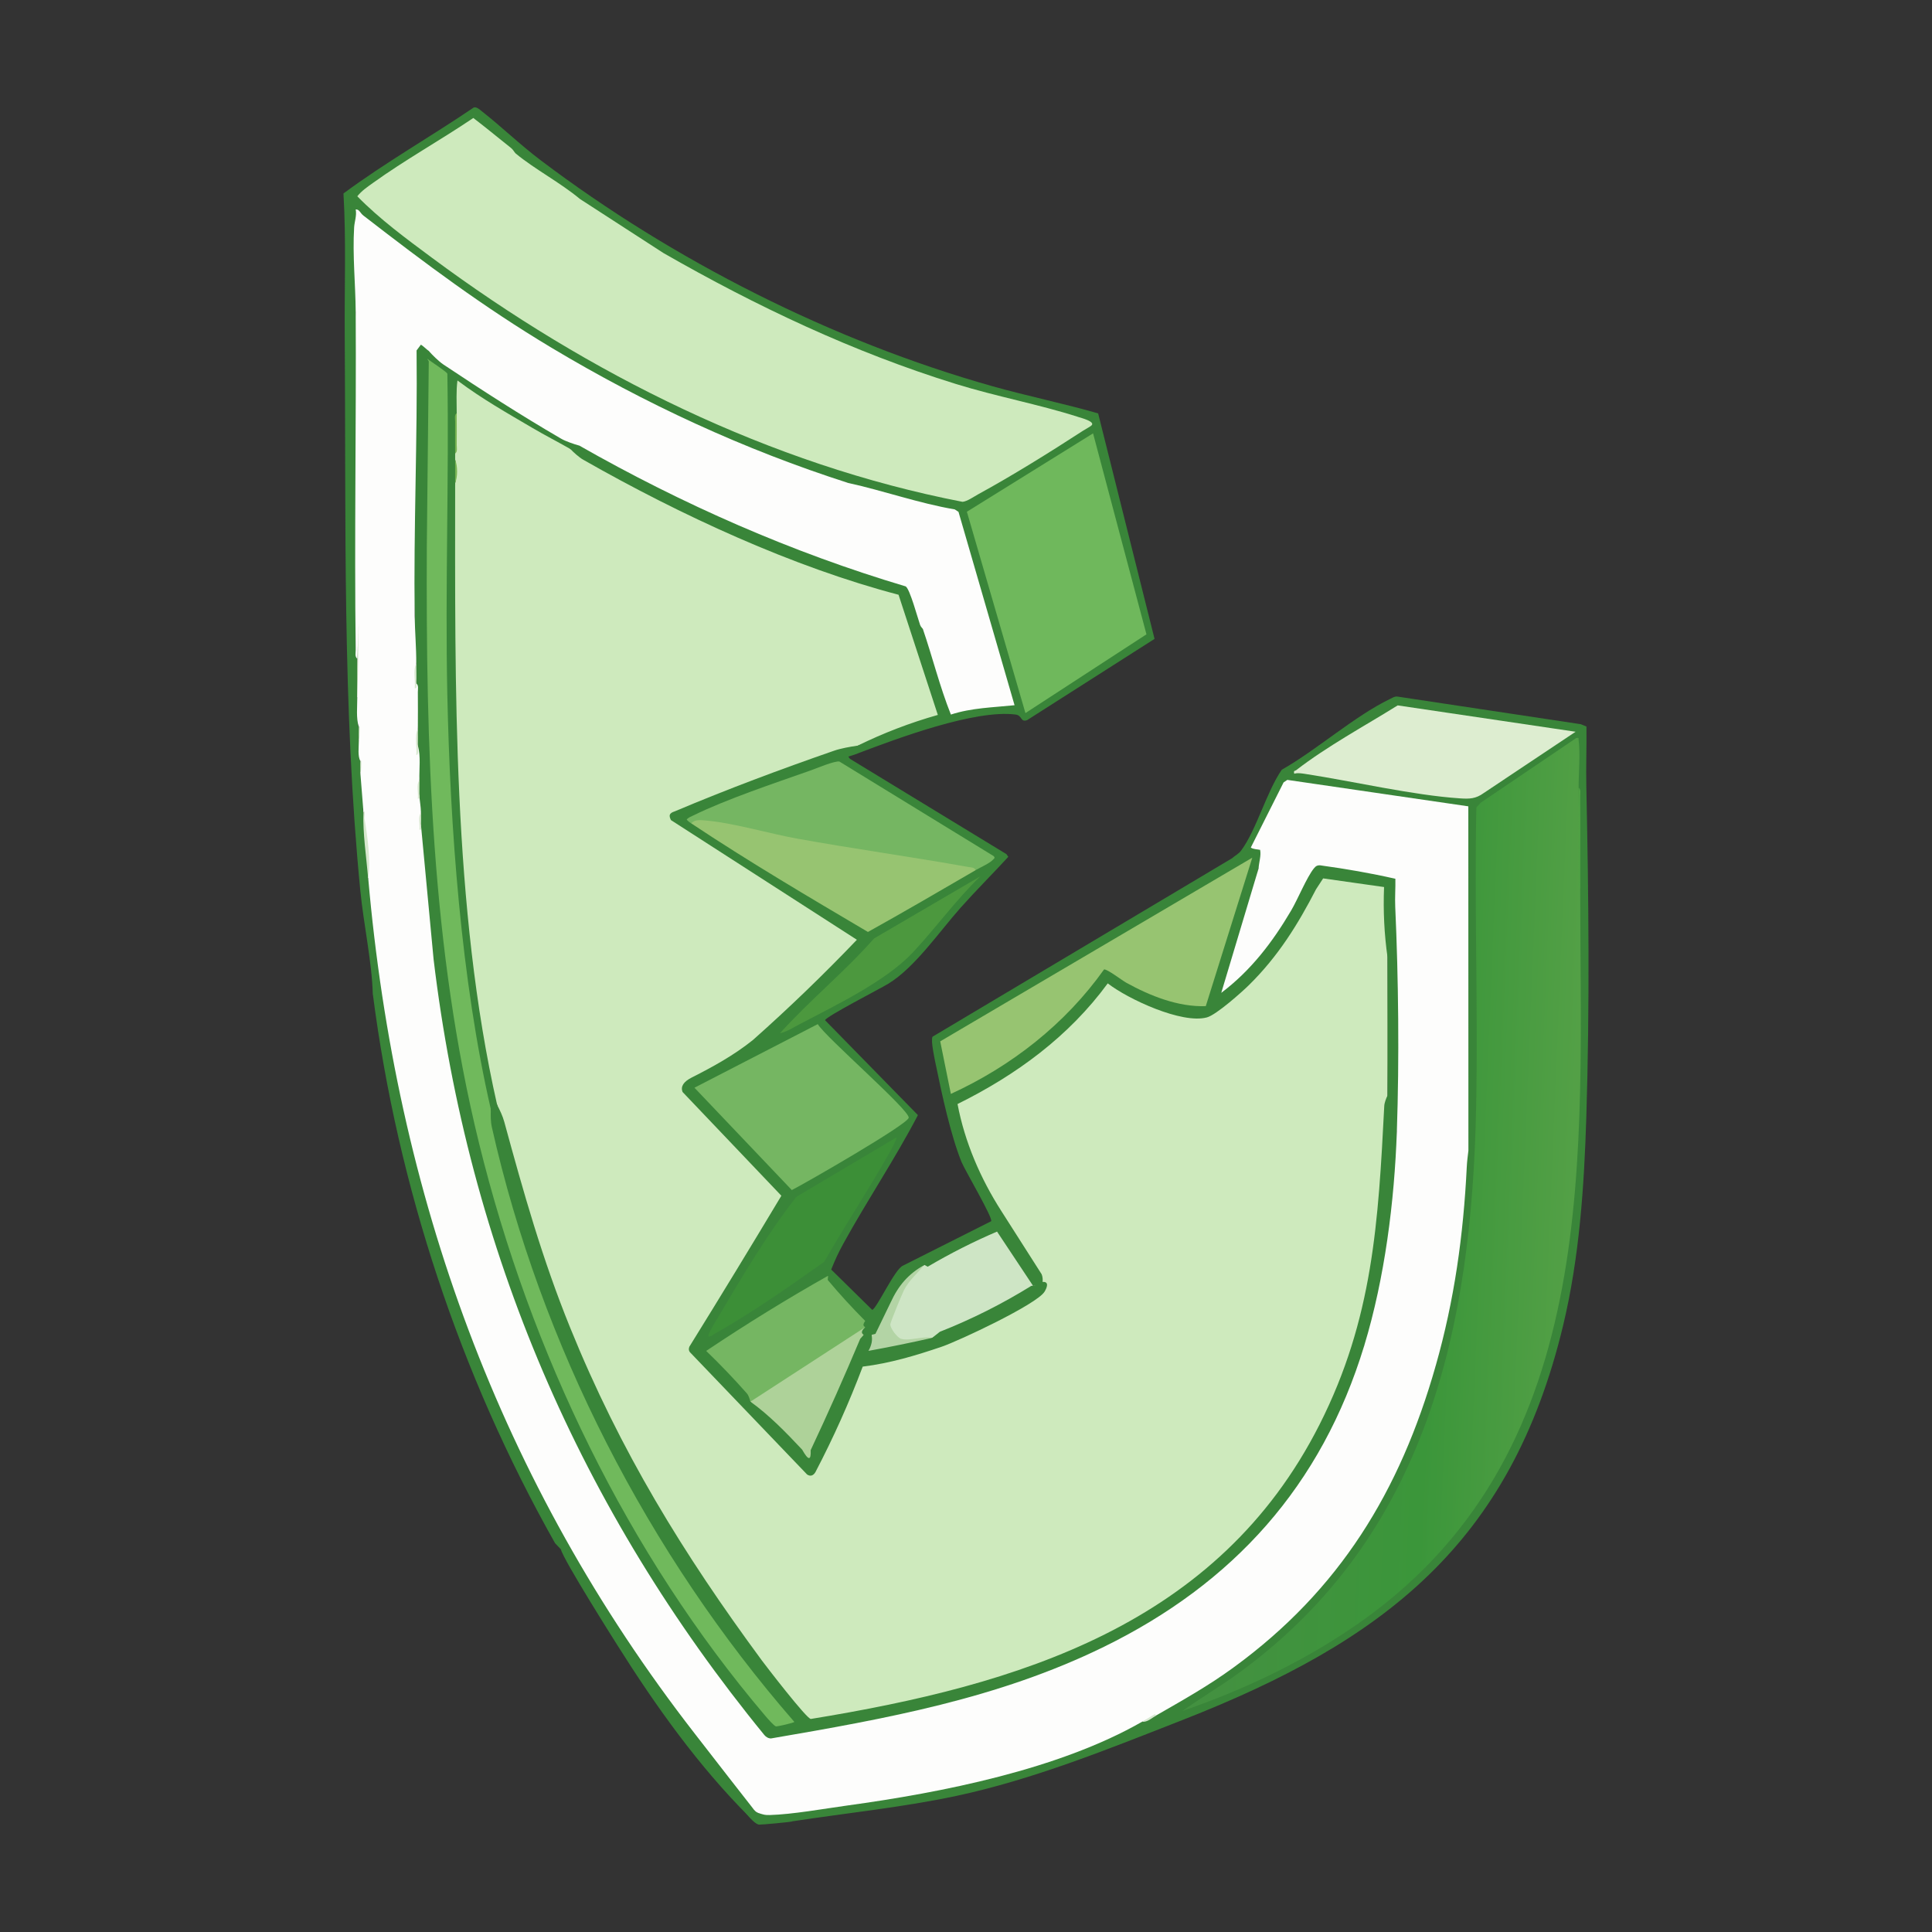 <svg width="90" height="90" viewBox="0 0 90 90" fill="none" xmlns="http://www.w3.org/2000/svg">
<rect x="0" y="0" width="90" height="90" fill="#333333" stroke="none"/>
<g clip-path="url(#clip0_480_55608)">
<path d="M21.275 19.245C21.026 19.033 21.074 17.752 21.295 17.631C22.975 18.682 24.695 19.705 26.41 20.715L26.559 20.91C30.748 23.282 34.831 25.276 39.406 26.849C40.224 27.131 41.125 27.433 41.967 27.582L43.866 33.391C42.563 33.842 41.251 34.28 39.952 34.74C38.209 35.357 36.453 35.982 34.721 36.641C33.565 37.081 32.383 37.525 31.266 38.036L40.165 43.763C39.168 44.929 37.982 45.92 36.873 46.974C35.49 48.289 35.093 48.79 33.365 49.765C32.836 50.063 32.26 50.234 31.845 50.704L36.603 55.7L32.216 62.855L37.745 68.624C38.027 68.617 39.881 64.098 40.106 63.493C41.761 63.358 43.482 62.795 44.996 62.121C45.581 61.861 48.402 60.441 48.606 60.005C48.658 59.893 48.636 59.814 48.567 59.719C48.079 58.843 47.465 58.033 46.945 57.179C45.909 55.477 45.18 54.322 44.679 52.351C44.631 52.161 44.406 51.426 44.473 51.322C46.26 50.414 48.008 49.375 49.475 47.994C50.234 47.277 50.859 46.434 51.583 45.686C52.832 46.46 54.269 47.19 55.772 47.266C56.555 47.305 56.496 47.062 57.044 46.655C58.33 45.697 59.26 44.615 60.138 43.236C60.349 42.905 61.429 40.813 61.576 40.761L64.629 41.195C64.649 42.324 64.636 43.458 64.638 44.589V51.033C64.57 56.96 63.933 62.546 60.887 67.735C56.947 74.446 50.186 77.597 42.864 79.249C41.193 79.626 39.497 79.897 37.815 80.216C37.699 80.233 37.643 80.17 37.561 80.108C37.376 79.967 36.891 79.319 36.7 79.089C30.041 71.04 25.477 61.689 23.16 51.467C23.095 51.35 23.034 51.231 22.982 51.109C22.93 50.986 22.88 50.865 22.852 50.739C22.06 47.134 21.661 43.38 21.405 39.699C21.028 34.241 21.043 28.744 21.059 23.279C21.059 23.151 21.084 23.021 21.108 22.891C21.132 22.761 21.167 22.631 21.204 22.505C21.267 22.146 21.265 21.777 21.204 21.419C21.063 21.328 21.063 21.22 21.204 21.129C21.249 20.522 21.273 19.894 21.277 19.247L21.275 19.245Z" fill="#CEEABD"/>
<path d="M19.899 16.71C20.065 16.521 20.972 17.277 20.974 17.379C20.994 21.762 20.989 26.145 20.956 30.53C20.993 33.95 21.115 37.343 21.405 40.739C21.703 44.255 22.24 47.505 22.854 50.964C22.897 51.202 22.886 51.445 22.867 51.686C24.63 59.361 27.671 66.92 32.045 73.46C33.641 75.848 35.38 78.163 37.273 80.324C36.973 80.314 36.392 80.585 36.147 80.572C36.015 80.565 35.813 80.318 35.716 80.216C34.506 78.926 33.114 76.93 32.075 75.46C25.544 66.218 21.711 54.935 20.48 43.685C19.53 34.993 19.719 25.866 19.827 17.111C19.827 16.989 19.781 16.79 19.901 16.714L19.899 16.71Z" fill="#70B95C"/>
<path d="M38.574 59.429C38.712 59.548 38.775 59.732 38.899 59.866C39.4 60.402 39.968 60.876 40.423 61.459C40.508 61.602 40.338 61.73 40.312 61.819L40.145 62.099C38.465 63.189 36.785 64.278 35.106 65.368L34.953 65.294C34.228 64.535 33.548 63.734 32.78 63.014L32.709 62.832L38.357 59.318C38.43 59.296 38.521 59.383 38.573 59.428L38.574 59.429Z" fill="#75B662"/>
<path d="M43.064 58.922C43.5 58.692 46.271 57.144 46.492 57.179L48.276 59.864C46.78 60.885 45.137 61.724 43.426 62.325C41.973 62.801 40.792 62.416 41.689 60.718C41.954 59.971 42.34 59.318 43.064 58.922Z" fill="#CEE5C5"/>
<path d="M26.993 20.765C26.897 21.045 26.739 20.687 26.486 20.765L26.559 20.91C25.972 20.578 25.38 20.273 24.814 19.941C23.599 19.226 22.465 18.589 21.31 17.724C21.243 18.224 21.277 18.74 21.275 19.245C21.23 19.852 21.206 20.479 21.203 21.127C21.203 21.224 21.203 21.32 21.203 21.417C21.264 21.779 21.264 22.142 21.203 22.503C21.201 31.909 21.074 42.278 23.157 51.465C23.101 51.591 23.01 51.677 22.867 51.682C21.473 45.617 20.969 38.539 20.837 32.316C20.733 27.352 20.92 22.376 20.84 17.412C20.818 17.32 20.031 16.818 19.898 16.709C19.656 16.514 19.677 16.464 19.97 16.347C22.26 17.899 24.588 19.395 26.991 20.763L26.993 20.765Z" fill="#398539"/>
<path d="M40.242 62.182C39.56 64.191 38.558 66.111 37.706 68.047C36.754 67.167 35.852 66.233 34.956 65.296L40.312 61.82C40.28 61.937 40.271 62.09 40.24 62.182H40.242Z" fill="#AED299"/>
<path d="M43.064 58.922C42.734 59.316 42.35 59.635 42.11 60.103C42.023 60.274 41.466 61.618 41.472 61.705C41.485 61.891 41.791 62.307 41.975 62.366C42.344 62.485 43.005 62.225 43.426 62.327C42.396 62.689 41.334 63.012 40.241 63.123C40.343 62.802 40.471 62.492 40.603 62.182C40.876 61.544 41.78 59.607 42.29 59.271C42.52 59.121 42.838 59.043 43.064 58.924V58.922Z" fill="#B3D4A5"/>
<path d="M17.366 46.325C17.329 44.834 16.937 43.043 16.787 41.509C15.944 32.932 16.121 24.203 16.059 15.591C16.043 13.401 16.128 11.193 16 9.012C17.949 7.57 20.065 6.368 22.069 5.008C22.208 4.965 22.355 5.112 22.466 5.199C23.391 5.928 24.226 6.74 25.191 7.469C31.357 12.131 38.779 15.89 46.232 17.992C47.864 18.452 49.529 18.788 51.156 19.258L53.783 29.762L47.843 33.549C47.52 33.654 47.637 33.326 47.303 33.285C45.407 33.047 41.8 34.397 39.952 35.099C39.525 35.149 39.699 34.908 39.952 34.737C41.149 34.148 42.392 33.671 43.688 33.304L41.858 27.706C36.941 26.414 31.746 24.023 27.168 21.415C27.056 21.352 26.954 21.268 26.852 21.183C26.75 21.098 26.653 21.003 26.561 20.906C26.267 20.646 26.412 20.598 26.995 20.762C27.271 20.838 27.55 20.919 27.806 21.051C32.5 23.477 37.14 25.753 42.253 27.207C42.483 27.287 42.962 28.852 43.04 29.153L42.992 29.307L43.148 29.465C43.597 30.69 44 31.93 44.358 33.188C44.556 33.047 44.8 32.966 45.089 32.945L47.071 32.708L44.538 23.971L44.43 23.865C42.899 23.565 41.385 23.151 39.881 22.731C39.816 22.713 39.755 22.677 39.694 22.638C39.632 22.599 39.573 22.549 39.517 22.499C31.323 20.24 23.971 15.719 17.351 10.557C17.268 10.492 17.197 10.408 17.127 10.323C17.056 10.237 16.991 10.144 16.93 10.05C16.885 10.092 16.828 10.122 16.77 10.1C16.52 10.002 16.668 13.648 16.707 14.178C16.689 14.308 16.642 14.429 16.568 14.539C16.677 15.316 16.716 16.102 16.687 16.889L16.692 27.924C16.581 28.88 16.518 29.903 16.64 30.684C16.694 31.288 16.696 31.893 16.64 32.494C16.822 32.594 16.82 33.283 16.785 33.497C16.67 33.556 16.644 33.681 16.713 33.87C16.785 34.081 16.755 34.308 16.713 34.522C16.943 34.585 16.876 35.121 16.748 35.24L16.785 35.463C16.859 35.641 16.83 35.852 16.785 36.042C16.843 36.053 16.928 36.07 16.935 36.112C16.961 36.25 17.067 37.44 17.047 37.507C16.924 37.549 16.885 37.664 16.93 37.852C17.106 38.791 17.212 39.805 17.219 40.763C17.219 40.806 17.188 40.848 17.147 40.893C17.245 41.182 17.336 41.478 17.375 41.782C17.869 45.675 18.353 49.347 19.28 53.177C21.973 64.323 27.307 74.949 34.753 83.379C34.987 83.604 35.08 83.827 35.03 84.048L34.74 84.337C34.799 84.337 34.887 84.323 34.935 84.356C34.95 84.367 35.206 84.67 35.102 84.7L34.922 84.653C32.548 82.286 30.538 79.466 28.751 76.626C28.751 76.626 26.234 72.657 26.128 72.172L25.859 71.892C21.429 64.045 18.522 55.251 17.37 46.323L17.366 46.325Z" fill="#398539"/>
<path d="M47.769 33.218L45.041 23.839L50.919 20.188L53.406 29.55L47.769 33.218Z" fill="#6FB85C"/>
<path d="M50.23 19.424C48.395 18.836 46.399 18.467 44.529 17.887C39.755 16.408 35.224 14.264 30.902 11.785L27.014 9.268C26.111 8.512 24.914 7.887 24.025 7.152C23.966 7.101 23.907 6.973 23.81 6.897C23.22 6.431 22.646 5.949 22.049 5.496C20.523 6.528 18.855 7.454 17.366 8.527C17.101 8.718 16.854 8.882 16.644 9.144C17.7 10.22 18.91 11.108 20.117 12.004C27.411 17.416 35.859 21.636 44.837 23.377C45.048 23.362 45.371 23.134 45.574 23.022C47.145 22.165 48.935 21.051 50.442 20.071C50.551 20 50.759 19.892 50.837 19.827C51.062 19.642 50.338 19.46 50.23 19.426V19.424Z" fill="#CEEABD"/>
<path d="M16.931 37.854C16.935 37.757 16.928 37.66 16.931 37.564C17.188 37.649 16.995 37.861 17.009 38.028C17.032 38.275 17.184 38.44 17.217 38.618C17.316 39.149 17.279 40.053 17.295 40.644C17.299 40.779 17.358 40.939 17.149 40.896C17.065 39.931 16.896 38.808 16.931 37.855V37.854Z" fill="#D8E8CF"/>
<path d="M16.642 32.494C16.642 31.892 16.642 31.285 16.642 30.684C16.644 29.938 16.64 29.186 16.642 28.439C16.941 28.608 16.731 29.039 16.724 29.282C16.696 30.216 16.724 31.161 16.714 32.099C16.714 32.221 16.761 32.42 16.64 32.496L16.642 32.494Z" fill="#D8E8CF"/>
<path d="M16.715 34.522C16.715 34.304 16.709 34.085 16.715 33.87C16.717 33.777 16.655 33.504 16.787 33.508C16.748 33.825 16.878 34.236 16.715 34.522Z" fill="#D8E8CF"/>
<path d="M16.787 36.042C16.793 35.849 16.779 35.656 16.787 35.463C16.791 35.377 16.731 35.158 16.859 35.173C16.822 35.442 16.948 35.806 16.787 36.042Z" fill="#D8E8CF"/>
<path d="M39.952 34.739C39.924 34.973 39.679 34.974 39.952 35.101C39.811 35.154 39.662 35.203 39.517 35.245L39.594 35.349L46.882 39.788L46.971 39.914C46.245 40.705 45.477 41.468 44.764 42.268C43.758 43.395 42.626 45.068 41.375 45.829C41.008 46.054 38.463 47.359 38.435 47.526L42.76 51.946C41.693 53.992 40.399 55.911 39.287 57.933C39.05 58.366 38.9 58.691 38.721 59.14C38.697 59.203 38.549 59.294 38.577 59.429C36.661 60.51 34.768 61.678 32.897 62.931C33.554 63.562 34.187 64.227 34.792 64.91C34.835 64.958 34.864 65.021 34.891 65.086C34.916 65.151 34.939 65.223 34.956 65.294C35.817 65.907 36.633 66.746 37.368 67.531C37.654 68.043 37.788 68.053 37.764 67.555C38.569 65.844 39.339 64.11 40.071 62.37L40.238 62.179H40.6C40.653 62.42 40.605 62.671 40.455 62.929C41.442 62.749 42.431 62.548 43.422 62.324L43.781 62.04C45.264 61.455 46.684 60.742 48.038 59.903L48.272 59.862C48.365 59.799 48.452 59.745 48.562 59.717C48.887 59.691 48.773 59.983 48.66 60.17C48.306 60.757 44.657 62.467 43.872 62.734C42.662 63.146 41.457 63.506 40.189 63.662C39.553 65.346 38.82 66.983 37.986 68.576C37.894 68.734 37.758 68.795 37.598 68.688L32.166 63.018C32.082 62.938 32.073 62.84 32.112 62.736C33.562 60.397 34.991 58.052 36.399 55.702L31.795 50.867C31.698 50.613 31.841 50.389 32.222 50.196C33.227 49.687 34.187 49.158 35.072 48.449C36.748 46.962 38.363 45.404 39.917 43.778L31.255 38.203C31.156 37.993 31.16 37.883 31.433 37.796C33.862 36.77 36.347 35.841 38.849 34.973C39.024 34.911 39.206 34.87 39.389 34.831C39.573 34.792 39.759 34.763 39.944 34.737L39.952 34.739Z" fill="#398539"/>
<path d="M32.35 50.67L38.094 47.708C38.469 48.331 42.402 51.73 42.331 52.072C42.266 52.386 37.533 55.111 36.886 55.438L32.352 50.672L32.35 50.67Z" fill="#75B662"/>
<path d="M45.453 40.532C41.529 40.013 37.424 39.315 33.565 38.457C33.088 38.371 32.648 38.355 32.205 38.36C32.125 38.306 32.047 38.258 31.989 38.178C32.071 38.078 32.19 38.039 32.301 37.985C33.843 37.228 36.085 36.481 37.741 35.897C38.021 35.798 38.882 35.434 39.102 35.475L46.286 39.879C46.379 39.972 46.301 39.998 46.245 40.059C46.097 40.219 45.659 40.413 45.453 40.532Z" fill="#75B662"/>
<path d="M45.453 40.533C43.786 41.504 42.117 42.476 40.432 43.414C37.665 41.78 34.881 40.139 32.205 38.359C32.361 38.156 32.661 38.205 32.884 38.223C34.151 38.331 35.811 38.827 37.112 39.062C39.775 39.543 42.461 39.914 45.124 40.39C45.25 40.412 45.377 40.399 45.453 40.533Z" fill="#97C471"/>
<path d="M41.759 52.985C41.802 53.03 41.511 53.561 41.457 53.659C40.484 55.389 39.38 57.055 38.396 58.779C36.789 59.917 35.007 61.172 33.283 62.138C33.192 62.19 33.123 62.279 33.001 62.253C32.938 62.19 33.404 61.441 33.478 61.317C34.584 59.444 35.774 57.437 37.103 55.748L41.759 52.985Z" fill="#3C8F37"/>
<path d="M45.67 40.822C44.531 41.917 43.597 43.224 42.522 44.37C41.264 45.712 38.916 46.835 37.249 47.712C36.96 47.864 36.652 48.064 36.333 48.133C37.721 46.59 39.343 45.279 40.715 43.718L45.672 40.82L45.67 40.822Z" fill="#4C983E"/>
<path d="M21.202 21.127C21.202 20.633 21.197 20.136 21.202 19.642C21.202 19.519 21.156 19.321 21.276 19.245C21.274 19.738 21.284 20.236 21.276 20.73C21.276 20.852 21.323 21.051 21.202 21.127Z" fill="#79B453"/>
<path d="M21.202 22.503C21.202 22.14 21.202 21.779 21.202 21.416C21.325 21.699 21.323 22.235 21.202 22.503Z" fill="#79B453"/>
<path d="M31.408 20.258C31.145 20.115 30.545 20.28 30.371 20.18C30.087 20.017 30.228 19.772 30.113 19.582C30.016 19.423 29.693 19.571 29.745 19.319C30.033 19.375 30.415 19.462 30.677 19.581C30.813 19.642 31.588 20.073 31.408 20.26V20.258Z" fill="#F9FAF8"/>
<path d="M19.972 16.349C19.959 16.465 19.935 16.586 19.899 16.71L19.974 16.833L19.883 25.434C19.842 34.779 20.083 44.169 22.314 53.249C24.718 63.033 29.244 72.387 35.644 79.923C35.742 80.038 36.043 80.387 36.143 80.422C36.186 80.437 37.014 80.253 37.001 80.21C30.191 72.38 25.191 62.648 22.91 52.497C22.88 52.367 22.871 52.232 22.863 52.096C22.856 51.961 22.86 51.822 22.867 51.684C22.856 51.519 23.008 51.435 23.157 51.467C23.288 51.721 23.415 51.983 23.491 52.26C24.393 55.566 25.263 58.653 26.559 61.845C28.895 67.605 31.817 72.367 35.49 77.35C35.64 77.554 37.598 80.105 37.775 80.075C47.442 78.499 56.739 75.705 61.468 66.363C63.965 61.432 64.208 56.897 64.484 51.523C64.488 51.441 64.51 51.359 64.536 51.278C64.562 51.196 64.597 51.112 64.636 51.033V44.589C64.484 43.52 64.43 42.432 64.475 41.322L61.637 40.919L61.307 41.425C60.464 43.057 59.547 44.544 58.178 45.892C57.855 46.209 56.669 47.271 56.225 47.394C55.061 47.713 52.544 46.542 51.603 45.809C49.792 48.281 47.346 50.073 44.606 51.43C44.941 53.199 45.672 54.896 46.652 56.424L48.524 59.359C48.569 59.476 48.582 59.598 48.567 59.723C48.584 59.918 48.415 60.016 48.278 59.867L48.129 59.906L46.446 57.372C45.349 57.842 44.272 58.386 43.216 59.008L43.064 58.924C42.305 59.351 41.852 59.884 41.485 60.682L40.781 62.136L40.603 62.182C40.493 62.362 40.312 62.407 40.241 62.182C40.1 62.106 40.124 61.986 40.313 61.82C40.197 61.778 40.195 61.683 40.306 61.535C39.688 60.914 39.107 60.28 38.56 59.626L38.576 59.429C38.342 59.297 38.483 59.071 38.721 59.14L40.631 61.018C40.826 60.985 41.679 59.127 42.054 58.963L46.171 56.89C46.271 56.751 44.944 54.508 44.788 54.122C44.291 52.887 43.877 50.986 43.606 49.657C43.554 49.401 43.343 48.467 43.441 48.294L57.391 39.983C57.535 39.853 57.702 39.781 57.821 39.617C58.538 38.643 58.992 36.901 59.709 35.858C61.334 34.939 63.096 33.361 64.742 32.566C64.855 32.513 64.956 32.435 65.091 32.448L73.64 33.736L73.903 33.846C73.916 34.783 73.877 35.724 73.898 36.66C74.007 41.754 74.057 46.911 73.898 52.004C73.796 55.271 73.58 58.559 72.816 61.746C70.37 71.938 64.434 76.462 55.098 80.12C51.67 81.462 48.136 82.899 44.527 83.665C42.014 84.198 39.447 84.456 36.911 84.844C36.906 84.877 35.428 85.007 35.36 84.998C35.122 84.965 34.727 84.436 34.727 84.436C34.595 84.168 34.705 83.957 35.029 84.048C35.23 83.983 35.252 84.048 35.102 84.192C35.13 84.343 35.204 84.4 35.391 84.482C35.525 84.389 35.712 84.365 35.952 84.406C41.611 83.758 47.576 82.947 52.764 80.287L53.2 80.209C53.422 80.11 53.639 80.014 53.851 79.919L53.968 79.741C55.057 79.056 56.154 78.378 57.261 77.71L57.47 77.674C57.559 77.524 57.654 77.372 57.79 77.257C59.933 75.436 61.566 73.975 63.155 71.604C64.82 69.12 65.843 66.41 66.88 63.627C66.865 63.422 66.854 63.217 66.899 63.016C67.508 60.254 68.102 57.493 68.217 54.651L68.328 54.358C68.187 54.161 68.165 53.904 68.259 53.589L68.255 37.696L59.98 36.491C59.438 37.382 58.924 38.457 58.5 39.409C58.621 39.406 58.677 39.459 58.699 39.586C58.975 39.677 58.859 40.38 58.627 40.455C58.242 42.27 57.754 44.067 57.162 45.846C58.261 44.871 59.202 43.755 59.983 42.498L60.148 42.409L60.074 42.248C60.215 41.925 60.928 40.451 61.143 40.33C61.253 40.267 61.407 40.269 61.524 40.31C62.125 40.224 64.841 40.568 65.087 40.844C65.262 44.485 65.345 48.285 65.238 51.992C65.234 52.109 65.208 52.226 65.178 52.343C65.149 52.46 65.112 52.575 65.071 52.69C65.089 53.992 65.034 55.371 64.906 56.674C64.735 58.431 64.376 60.549 63.836 62.221C63.781 62.396 63.664 62.543 63.551 62.682C63.358 64.154 62.66 65.634 61.967 66.955C59.796 71.103 56.143 74.597 51.917 76.627C51.839 76.665 51.754 76.683 51.665 76.702C51.576 76.72 51.481 76.726 51.388 76.73C51.253 76.882 51.097 77.01 50.922 77.112C46.331 79.18 40.917 80.45 35.926 81.122C35.777 81.142 35.59 81.031 35.497 80.918C28.684 72.515 23.906 63.14 21.44 52.588C20.323 47.81 19.866 43.209 19.489 38.695C19.608 38.665 19.647 38.576 19.61 38.425C19.541 38.243 19.563 38.036 19.61 37.846C19.406 37.791 19.324 37.2 19.541 37.167L19.537 37.05C19.467 36.816 19.485 36.562 19.537 36.326C19.283 36.077 19.38 35.368 19.5 35.067L19.465 34.733C19.389 34.475 19.422 34.198 19.465 33.937C19.317 33.335 19.27 32.719 19.329 32.087C19.476 32.065 19.445 31.935 19.393 31.837C19.329 31.532 19.341 31.206 19.393 30.896L19.246 30.586C19.224 29.943 19.203 29.323 19.32 28.724C19.272 27.647 19.259 26.568 19.283 25.488L19.179 24.948C19.235 22.063 19.266 19.178 19.274 16.291C19.274 16.191 19.485 15.944 19.61 16.052C19.79 15.896 20.02 16.131 19.972 16.341V16.349Z" fill="#398539"/>
<path d="M73.612 41.401C73.612 53.663 74.702 67.406 63.573 75.419C60.999 77.272 58.078 78.673 55.08 79.704C55.965 79.076 56.904 78.523 57.781 77.88C66.469 71.509 68.56 61.848 68.764 51.577C68.857 46.926 68.677 42.264 68.775 37.614L68.983 37.388L73.43 34.378C73.577 34.36 73.525 34.384 73.538 34.484C73.62 35.097 73.536 36.038 73.538 36.693C73.551 38.299 73.575 39.868 73.61 41.399L73.612 41.401Z" fill="url(#paint0_linear_480_55608)"/>
<path d="M73.395 34.089L69.119 36.942C68.749 37.213 68.452 37.221 68.011 37.191C65.808 37.044 63.066 36.4 60.822 36.055C60.651 36.029 60.46 35.994 60.291 36.042C60.249 35.875 60.323 35.923 60.382 35.877C61.806 34.774 63.577 33.814 65.11 32.86L73.393 34.087L73.395 34.089Z" fill="#DDEDD0"/>
<path d="M68.4 37.562L59.968 36.33L59.794 36.448L58.267 39.482C58.382 39.565 58.565 39.56 58.701 39.59C58.757 39.861 58.647 40.154 58.629 40.458L56.891 46.251C58.27 45.211 59.276 43.895 60.148 42.413C60.457 41.888 60.872 40.869 61.201 40.46C61.295 40.341 61.368 40.297 61.524 40.314C62.684 40.473 63.864 40.677 65.002 40.937C65.011 41.368 64.976 41.804 64.995 42.235C65.147 45.601 65.186 49.321 65.071 52.694C64.959 55.962 64.508 59.539 63.551 62.686C61.566 69.207 57.457 73.77 51.388 76.733C46.475 79.132 41.275 80.064 35.919 80.983C35.8 80.987 35.679 80.914 35.607 80.825C27.043 70.349 21.82 58.243 20.198 44.684L19.61 38.429C19.543 38.355 19.56 38.05 19.61 37.85C19.606 37.572 19.543 37.258 19.537 37.054C19.469 36.888 19.484 36.571 19.537 36.33C19.523 35.813 19.608 35.227 19.465 34.737C19.383 34.546 19.428 34.197 19.465 33.94C19.467 33.374 19.472 32.804 19.465 32.238C19.465 32.115 19.511 31.917 19.391 31.841C19.331 31.696 19.337 31.198 19.391 30.899C19.395 30.172 19.328 29.425 19.318 28.727C19.263 24.595 19.452 20.459 19.406 16.325L19.608 16.055C19.753 16.148 19.864 16.273 19.97 16.345C20.076 16.462 20.183 16.577 20.298 16.683C20.413 16.789 20.527 16.894 20.655 16.98C22.446 18.175 24.259 19.341 26.121 20.425C26.252 20.503 26.397 20.559 26.544 20.615C26.69 20.671 26.841 20.717 26.993 20.761C31.793 23.494 36.885 25.737 42.192 27.317C42.389 27.447 42.752 28.8 42.862 29.112C42.893 29.205 42.982 29.275 42.992 29.305C43.441 30.619 43.779 31.991 44.296 33.287C45.26 32.973 46.264 32.956 47.262 32.852L44.651 23.845L44.477 23.73C42.797 23.444 41.175 22.863 39.517 22.499C34.671 20.949 30.026 18.797 25.668 16.185C22.494 14.282 19.825 12.283 16.932 10.044C16.768 9.918 16.748 9.749 16.57 9.755C16.625 10.042 16.514 10.325 16.497 10.588C16.418 11.902 16.56 13.226 16.57 14.533C16.599 19.746 16.503 25.037 16.57 30.283C16.57 30.406 16.523 30.604 16.644 30.68L16.709 28.998C16.701 30.175 16.681 31.34 16.644 32.49C16.644 32.929 16.583 33.456 16.716 33.866C16.779 33.547 16.768 34.347 16.716 34.518C16.716 34.815 16.655 35.218 16.789 35.459C16.854 35.249 16.843 35.877 16.789 36.038L16.933 37.848C16.987 37.726 17.002 37.813 16.976 38.112C17.132 38.984 17.275 40.197 17.151 40.889C18.442 55.668 23.273 69.048 32.355 80.747C33.108 81.718 34.955 84.098 35.046 84.204C35.143 84.337 35.204 84.423 35.391 84.478C35.59 84.534 35.618 84.556 35.861 84.551C36.908 84.523 38.392 84.256 39.473 84.107C43.881 83.502 49.326 82.427 53.2 80.207C53.43 80.101 53.647 80.004 53.851 79.917C55.121 79.186 56.277 78.543 57.47 77.673C62.407 74.071 65.219 69.467 66.88 63.625C67.751 60.564 68.172 57.54 68.328 54.358C68.341 54.099 68.373 53.856 68.404 53.6L68.4 37.559V37.562Z" fill="#FDFDFC"/>
<path d="M64.637 51.031C64.661 48.885 64.642 46.733 64.637 44.587V51.031Z" fill="#B1D189"/>
<path d="M73.612 41.401C73.491 41.325 73.54 41.127 73.538 41.004C73.519 39.569 73.543 38.13 73.538 36.695C73.658 36.771 73.61 36.97 73.612 37.093C73.627 38.528 73.612 39.966 73.612 41.401Z" fill="#4FA144"/>
<path d="M19.465 34.738C19.463 34.842 19.526 35.158 19.393 35.173C19.433 34.783 19.3 34.304 19.465 33.942C19.465 34.207 19.471 34.475 19.465 34.738Z" fill="#D8E8CF"/>
<path d="M19.393 31.843C19.389 31.922 19.443 32.078 19.32 32.06C19.361 31.694 19.227 31.237 19.393 30.901C19.393 31.213 19.408 31.533 19.393 31.843Z" fill="#D8E8CF"/>
<path d="M53.849 79.921C53.647 80.038 53.459 80.227 53.198 80.21C53.402 80.093 53.6 79.956 53.814 79.85L53.849 79.921Z" fill="#D7E9D1"/>
<path d="M19.537 37.057C19.537 37.155 19.569 37.224 19.465 37.202C19.5 36.931 19.376 36.565 19.537 36.333C19.545 36.574 19.532 36.816 19.537 37.057Z" fill="#D8E8CF"/>
<path d="M19.61 38.433C19.606 38.505 19.614 38.578 19.61 38.65H19.54C19.573 38.403 19.452 38.06 19.612 37.853C19.616 38.045 19.619 38.242 19.612 38.433H19.61Z" fill="#D8E8CF"/>
<path d="M43.799 48.51L44.295 50.958C47.12 49.664 49.629 47.698 51.431 45.16C51.581 45.138 52.263 45.667 52.472 45.782C53.577 46.393 54.895 46.917 56.17 46.87L58.337 39.953L43.799 48.51Z" fill="#97C471"/>
</g>
<defs>
<linearGradient id="paint0_linear_480_55608" x1="57.573" y1="56.758" x2="73.122" y2="57.405" gradientUnits="userSpaceOnUse">
<stop stop-color="#439140"/>
<stop offset="0.59" stop-color="#3B963A"/>
<stop offset="1" stop-color="#53A046"/>
</linearGradient>
<clipPath id="clip0_480_55608">
<rect width="58" height="80" fill="white" transform="translate(16 5)"/>
</clipPath>
</defs>
</svg>
